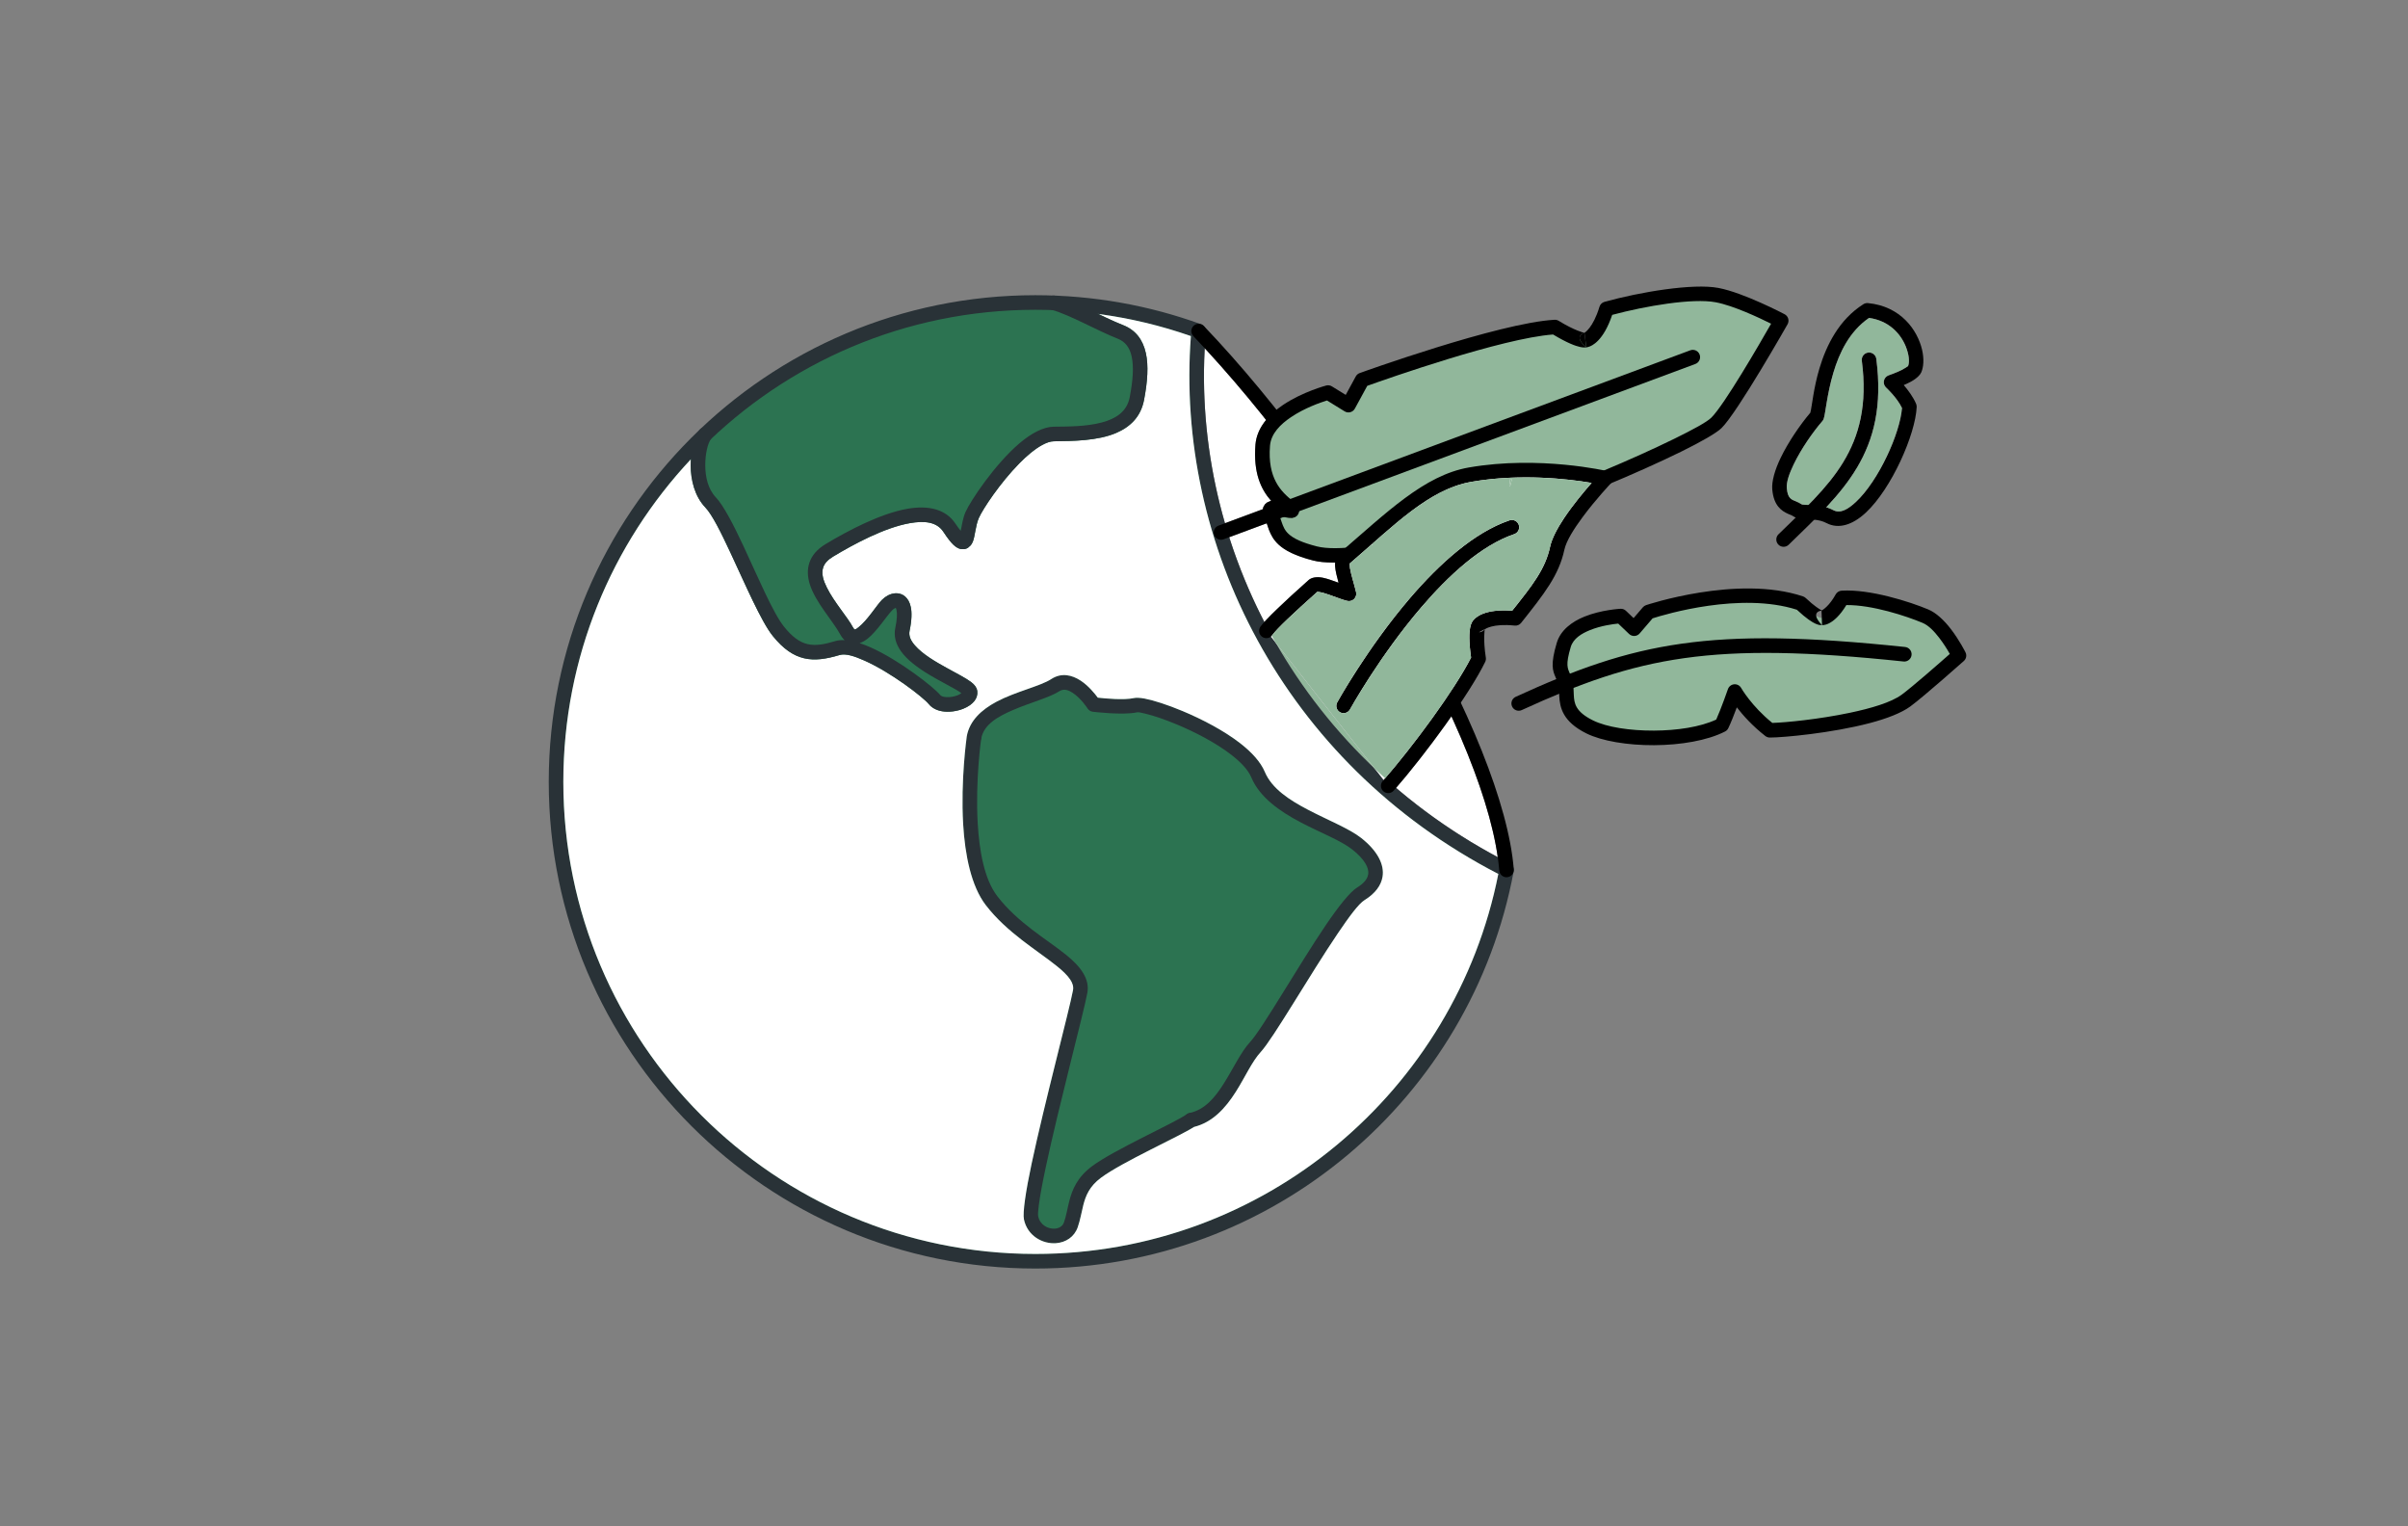 <svg width="404" height="256" viewBox="0 0 404 256" fill="none" xmlns="http://www.w3.org/2000/svg">
<rect x="0" y="0" width="404" height="256" fill="#808080" stroke="none"/>
<g clip-path="url(#clip0_573_5997)">
<path fill-rule="evenodd" clip-rule="evenodd" d="M213.98 107.748L230.659 128.958C223.942 122.598 218.369 115.426 213.98 107.748Z" fill="#91B79B"/>
<path fill-rule="evenodd" clip-rule="evenodd" d="M251.285 143.784C245.021 140.434 239.329 136.523 234.225 132.165C237.127 128.81 240.571 124.36 243.514 120.157C247.577 129.036 250.355 137.203 251.285 143.784Z" fill="white"/>
<path fill-rule="evenodd" clip-rule="evenodd" d="M212.419 70.444C211.431 71.646 210.757 73.032 210.634 74.591C210.258 79.335 211.561 82.095 213.274 84.024C213.202 84.036 213.133 84.053 213.069 84.071L212.57 84.298L212.235 84.587L211.956 85.04L211.869 85.409L205.518 87.769C202.738 78.155 201.587 68.209 202.122 58.411C205.573 62.141 209.029 66.187 212.419 70.444Z" fill="white"/>
<path fill-rule="evenodd" clip-rule="evenodd" d="M206.23 90.113L212.52 87.775C212.646 88.147 212.759 88.51 212.895 88.866C213.228 89.741 213.673 90.574 214.534 91.368C215.564 92.318 217.254 93.235 220.33 94.023C221.305 94.272 222.556 94.377 224 94.365C223.982 94.561 223.98 94.772 223.995 94.995C224.047 95.758 224.3 96.749 224.573 97.751C223.68 97.424 222.73 97.074 221.964 96.915C220.871 96.69 220.012 96.89 219.555 97.295C216.183 100.294 213.433 102.882 212.121 104.33C209.744 99.729 207.777 94.968 206.23 90.113Z" fill="white"/>
<path fill-rule="evenodd" clip-rule="evenodd" d="M173.7 50.741C183.32 50.741 192.547 52.434 201.1 55.537C198.067 90.26 216.124 127.403 252.754 145.927C245.809 183.261 213.034 211.563 173.7 211.563C129.32 211.563 93.289 175.532 93.289 131.152C93.289 86.772 129.32 50.741 173.7 50.741Z" fill="#2C7351"/>
<path fill-rule="evenodd" clip-rule="evenodd" d="M173.7 49.518C183.465 49.518 192.832 51.237 201.516 54.387C202.037 54.576 202.365 55.092 202.317 55.644C199.325 89.909 217.157 126.556 253.305 144.836C253.791 145.081 254.055 145.616 253.956 146.151C246.906 184.052 213.632 212.787 173.7 212.787C128.644 212.787 92.065 176.207 92.065 131.152C92.065 86.097 128.644 49.518 173.7 49.518ZM173.7 51.964C129.995 51.964 94.512 87.447 94.512 131.152C94.512 174.857 129.995 210.34 173.7 210.34C212.119 210.34 244.186 182.92 251.38 146.599C215.148 127.864 197.156 91.02 199.802 56.374C191.628 53.517 182.844 51.964 173.7 51.964Z" fill="#293237"/>
<path fill-rule="evenodd" clip-rule="evenodd" d="M253.974 145.831C254.027 146.505 253.524 147.094 252.85 147.147C252.178 147.201 251.588 146.697 251.535 146.024C249.82 124.319 224.63 81.936 200.215 56.382C199.748 55.895 199.766 55.12 200.254 54.653C200.742 54.187 201.517 54.205 201.983 54.692C226.785 80.649 252.231 123.783 253.974 145.831Z" fill="black"/>
<path fill-rule="evenodd" clip-rule="evenodd" d="M162.202 123.516C162.298 122.848 162.919 122.383 163.587 122.479C164.255 122.576 164.719 123.197 164.623 123.864C164.623 123.864 163.613 130.886 164.036 138.106C164.308 142.74 165.131 147.477 167.327 150.336C170.741 154.781 175.64 157.573 178.811 160.123C181.399 162.205 182.853 164.263 182.427 166.559C181.806 169.908 177.651 185.477 175.468 195.717C174.916 198.306 174.492 200.549 174.289 202.152C174.176 203.045 174.112 203.699 174.186 204.044C174.492 205.477 175.827 206.181 176.991 206.093C177.649 206.043 178.268 205.723 178.506 205.048C178.905 203.916 179.076 202.738 179.374 201.563C179.895 199.508 180.744 197.463 183.249 195.6C186.948 192.848 197.048 188.373 199.126 186.895C199.676 186.504 200.44 186.633 200.832 187.183C201.223 187.734 201.094 188.498 200.544 188.889C198.472 190.362 188.397 194.819 184.709 197.563C182.781 198.997 182.146 200.582 181.746 202.164C181.43 203.412 181.236 204.66 180.814 205.861C180.23 207.517 178.789 208.411 177.175 208.533C174.932 208.702 172.383 207.315 171.793 204.555C171.557 203.447 172.089 199.838 173.076 195.207C175.253 184.99 179.402 169.454 180.022 166.113C180.14 165.473 179.938 164.891 179.556 164.315C179.045 163.546 178.244 162.806 177.278 162.029C173.985 159.381 168.933 156.441 165.387 151.825C162.942 148.644 161.896 143.407 161.593 138.249C161.156 130.779 162.202 123.516 162.202 123.516Z" fill="#293237"/>
<path fill-rule="evenodd" clip-rule="evenodd" d="M200.095 189.087C199.436 189.231 198.784 188.811 198.64 188.151C198.497 187.492 198.916 186.84 199.576 186.697C202.173 186.132 203.849 184.07 205.26 181.851C206.893 179.286 208.177 176.478 209.718 174.809C211.804 172.552 217.789 162.04 222.44 155.176C224.582 152.015 226.504 149.611 227.667 148.892C228.747 148.223 229.403 147.504 229.542 146.674C229.638 146.094 229.464 145.492 229.099 144.87C228.633 144.077 227.871 143.278 226.85 142.475C224.959 140.987 221.54 139.683 218.288 137.979C214.698 136.099 211.336 133.737 209.942 130.411C209.389 129.092 208.129 127.809 206.55 126.588C203.973 124.593 200.54 122.817 197.471 121.534C195.433 120.682 193.555 120.047 192.194 119.719C191.511 119.553 191.01 119.431 190.754 119.488C188.413 120.009 183.34 119.391 183.34 119.391C182.98 119.344 182.659 119.141 182.463 118.835C182.463 118.835 181.409 117.169 179.977 116.223C179.289 115.769 178.492 115.447 177.712 115.957C176.125 116.993 172.897 117.837 169.928 119.113C167.433 120.185 165.051 121.518 164.617 123.909C164.496 124.572 163.859 125.014 163.195 124.893C162.53 124.773 162.089 124.136 162.209 123.472C162.678 120.893 164.655 119.058 167.18 117.714C170.404 115.998 174.537 115.108 176.374 113.908C178.07 112.801 179.83 113.195 181.325 114.181C182.612 115.032 183.666 116.328 184.184 117.028C185.438 117.169 188.584 117.465 190.222 117.101C190.585 117.02 191.217 117.026 192.052 117.184C193.531 117.466 195.857 118.208 198.415 119.277C201.672 120.639 205.31 122.535 208.047 124.652C210.01 126.172 211.511 127.825 212.198 129.465C213.388 132.303 216.359 134.207 219.423 135.812C222.826 137.594 226.384 138.995 228.363 140.552C231.147 142.742 232.289 145.064 231.955 147.075C231.721 148.481 230.783 149.841 228.954 150.973C227.936 151.602 226.341 153.78 224.465 156.548C219.742 163.52 213.633 174.176 211.515 176.469C210.054 178.051 208.871 180.733 207.325 183.164C205.559 185.941 203.345 188.381 200.095 189.087Z" fill="#293237"/>
<path fill-rule="evenodd" clip-rule="evenodd" d="M115.915 77.029C115.892 77.359 115.879 77.696 115.88 78.036C115.884 80.551 116.562 83.252 118.321 85.103C119.504 86.347 120.971 89.325 122.534 92.671C125.032 98.018 127.713 104.274 129.648 106.671C131.451 108.907 133.145 110.011 134.938 110.426C136.695 110.832 138.584 110.562 140.859 109.877C141.88 109.57 143.38 110.072 145.046 110.814C149.504 112.798 154.865 116.929 155.834 118.113C156.358 118.753 157.15 119.159 158.077 119.313C159.206 119.501 160.546 119.311 161.621 118.882C162.435 118.555 163.097 118.085 163.484 117.583C163.667 117.344 163.799 117.093 163.881 116.838L163.974 116.385L163.964 115.903L163.864 115.527L163.633 115.106C163.484 114.896 163.254 114.662 162.944 114.421C162.142 113.8 160.615 113.014 158.928 112.09C156.977 111.02 154.785 109.751 153.49 108.251C152.841 107.5 152.417 106.704 152.604 105.816C152.982 104.018 152.992 102.727 152.813 101.85C152.643 101.014 152.296 100.461 151.906 100.105C150.872 99.165 149.228 99.36 147.96 100.632C147.099 101.494 145.542 104.052 144.032 105.222C143.79 105.411 143.584 105.597 143.362 105.582C143.326 105.581 143.315 105.536 143.285 105.5C143.216 105.422 143.153 105.323 143.091 105.207C142.174 103.488 139.959 101.037 138.727 98.563C138.143 97.391 137.757 96.225 138.118 95.162C138.346 94.492 138.885 93.897 139.783 93.358C143.286 91.254 148.402 88.498 152.664 87.753C155.048 87.336 157.155 87.499 158.278 89.217C158.971 90.276 159.519 90.964 159.946 91.372C160.423 91.828 160.845 92.025 161.174 92.096L161.795 92.115L162.11 92.032L162.391 91.895L162.869 91.466C163.002 91.297 163.127 91.081 163.231 90.819C163.586 89.931 163.674 88.137 164.225 86.885C164.882 85.394 167.781 81.011 171.021 77.724C172.276 76.451 173.58 75.341 174.83 74.658C175.527 74.278 176.193 74.029 176.816 74.022C179.955 73.985 184.145 73.957 187.256 72.629C189.611 71.624 191.393 69.924 191.937 67.107C192.546 63.947 192.693 61.315 192.258 59.296C191.756 56.961 190.522 55.356 188.409 54.53C187.147 54.037 185.708 53.361 184.242 52.66C189.618 53.377 194.823 54.633 199.802 56.373C197.156 91.019 215.148 127.863 251.379 146.598C244.186 182.92 212.119 210.34 173.699 210.34C129.995 210.34 94.512 174.857 94.512 131.151C94.512 110.23 102.643 91.192 115.915 77.029ZM200.331 189.031C203.453 188.26 205.601 185.873 207.324 183.163C208.87 180.732 210.053 178.05 211.514 176.469C213.632 174.176 219.741 163.519 224.464 156.548C226.34 153.779 227.935 151.601 228.953 150.972C230.782 149.84 231.72 148.481 231.954 147.074C232.288 145.064 231.146 142.742 228.362 140.552C226.383 138.995 222.825 137.593 219.422 135.812C216.358 134.206 213.387 132.303 212.197 129.464C211.51 127.825 210.009 126.171 208.046 124.652C205.31 122.535 201.672 120.639 198.414 119.277C195.856 118.207 193.53 117.466 192.052 117.184C191.216 117.025 190.584 117.019 190.221 117.1C188.583 117.464 185.437 117.168 184.183 117.027C183.665 116.327 182.611 115.031 181.324 114.181C179.829 113.194 178.069 112.801 176.373 113.908C174.536 115.107 170.403 115.997 167.179 117.713C164.655 119.057 162.678 120.892 162.209 123.47C162.206 123.485 162.201 123.517 162.201 123.518C162.176 123.697 161.161 130.872 161.593 138.248C161.895 143.406 162.942 148.643 165.387 151.825C168.933 156.44 173.984 159.38 177.278 162.029C178.243 162.805 179.045 163.545 179.556 164.315C179.937 164.89 180.14 165.472 180.022 166.112C179.402 169.453 175.253 184.989 173.076 195.206C172.088 199.837 171.557 203.447 171.793 204.554C172.383 207.314 174.932 208.701 177.175 208.532C178.789 208.41 180.229 207.516 180.813 205.86C181.236 204.659 181.43 203.411 181.746 202.163C182.146 200.581 182.781 198.996 184.709 197.562C188.284 194.902 197.861 190.633 200.331 189.031Z" fill="white"/>
<path fill-rule="evenodd" clip-rule="evenodd" d="M141.706 107.38C141.43 107.131 141.167 106.799 140.932 106.359C139.8 104.237 136.781 101.008 135.856 97.979C135.475 96.734 135.415 95.514 135.801 94.376C136.185 93.246 137.01 92.17 138.523 91.261C142.249 89.023 147.709 86.136 152.242 85.343C155.723 84.735 158.686 85.371 160.326 87.879C160.614 88.32 160.922 88.721 161.181 89.036C161.377 88.049 161.572 86.838 161.986 85.899C162.813 84.022 166.9 77.875 171.063 74.34C173.038 72.664 175.064 71.596 176.787 71.576C179.194 71.548 182.277 71.563 184.894 70.857C187.147 70.249 189.061 69.101 189.534 66.644C190.067 63.878 190.247 61.578 189.866 59.811C189.554 58.358 188.832 57.323 187.518 56.81C184.128 55.484 179.445 52.79 176.48 51.98C175.829 51.802 175.445 51.129 175.623 50.477C175.801 49.826 176.474 49.441 177.126 49.62C180.154 50.447 184.946 53.177 188.409 54.531C190.522 55.357 191.756 56.962 192.258 59.296C192.692 61.315 192.545 63.947 191.936 67.108C191.393 69.924 189.61 71.624 187.255 72.629C184.144 73.957 179.954 73.985 176.816 74.022C176.193 74.029 175.526 74.278 174.83 74.659C173.58 75.341 172.276 76.451 171.021 77.724C167.781 81.012 164.882 85.394 164.225 86.885C163.674 88.137 163.585 89.932 163.231 90.82C163.126 91.082 163.002 91.298 162.869 91.467L162.39 91.896L162.109 92.033L161.795 92.116L161.174 92.096C160.845 92.025 160.422 91.829 159.946 91.372C159.519 90.964 158.971 90.277 158.278 89.218C157.155 87.499 155.048 87.336 152.663 87.754C148.401 88.498 143.286 91.255 139.783 93.358C138.885 93.898 138.345 94.492 138.117 95.163C137.757 96.225 138.143 97.391 138.727 98.564C139.959 101.038 142.174 103.489 143.09 105.207C143.153 105.324 143.216 105.422 143.284 105.501C143.315 105.536 143.326 105.581 143.362 105.583C143.583 105.597 143.789 105.411 144.032 105.223C145.541 104.052 147.099 101.494 147.96 100.632C149.228 99.361 150.871 99.165 151.905 100.106C152.296 100.461 152.643 101.015 152.813 101.85C152.991 102.728 152.982 104.019 152.604 105.816C152.417 106.704 152.84 107.5 153.489 108.251C154.785 109.751 156.977 111.02 158.928 112.09C160.614 113.015 162.142 113.8 162.943 114.422C163.254 114.663 163.483 114.897 163.633 115.107L163.864 115.527L163.963 115.904L163.973 116.385L163.88 116.838C163.799 117.094 163.667 117.345 163.483 117.584C163.097 118.085 162.435 118.556 161.62 118.882C160.546 119.311 159.206 119.502 158.077 119.314C157.15 119.16 156.358 118.753 155.834 118.114C154.865 116.93 149.504 112.799 145.046 110.814C143.38 110.073 141.879 109.57 140.858 109.877C138.583 110.562 136.695 110.833 134.937 110.427C133.145 110.012 131.45 108.907 129.648 106.672C127.713 104.274 125.032 98.018 122.534 92.672C120.97 89.326 119.504 86.347 118.321 85.103C116.562 83.253 115.884 80.551 115.88 78.037C115.876 75.511 116.563 73.206 117.317 72.165C117.713 71.619 118.478 71.496 119.025 71.893C119.572 72.289 119.694 73.055 119.298 73.601C118.733 74.381 118.323 76.137 118.326 78.033C118.329 79.939 118.76 82.015 120.093 83.417C121.384 84.774 123.046 87.987 124.75 91.636C127.155 96.783 129.69 102.827 131.551 105.136C132.912 106.822 134.136 107.73 135.488 108.043C136.875 108.364 138.358 108.075 140.154 107.535C140.605 107.398 141.128 107.35 141.706 107.38ZM144.217 107.88C144.805 108.066 145.416 108.301 146.041 108.58C150.885 110.736 156.673 115.277 157.727 116.563C157.96 116.848 158.381 116.913 158.816 116.936C159.448 116.97 160.139 116.839 160.712 116.61C160.905 116.533 161.125 116.391 161.293 116.271C161.047 116.096 160.707 115.863 160.386 115.678C159.192 114.989 157.546 114.164 155.95 113.208C154.026 112.057 152.188 110.707 151.139 109.213C150.29 108.005 149.918 106.697 150.21 105.311C150.494 103.962 150.55 102.997 150.416 102.338C150.387 102.202 150.322 102.048 150.286 101.969C150.232 101.986 150.152 102.013 150.101 102.041C149.959 102.119 149.821 102.23 149.691 102.36C148.786 103.266 147.117 105.927 145.532 107.156C145.094 107.496 144.651 107.739 144.217 107.88Z" fill="#293237"/>
<path fill-rule="evenodd" clip-rule="evenodd" d="M216.248 85.086C213.901 83.245 211.373 80.749 211.853 74.686C212.333 68.624 222.814 65.852 222.814 65.852L226.235 67.957L228.54 63.728C228.54 63.728 251.62 55.366 260.874 54.863C265.313 57.594 266.132 57.013 266.132 57.013C266.132 57.013 268.055 56.672 269.521 51.813C275.318 50.202 283.935 48.718 288.08 49.502C292.226 50.286 298.841 53.792 298.841 53.792C298.841 53.792 290.64 68.303 287.975 70.931C285.31 73.558 264.039 82.73 260.058 83.561C254.174 80.708 253.377 80.299 253.377 80.299C253.377 80.299 253.05 83.31 252.427 85.859C249.186 88.542 227.603 94.621 220.634 92.838C213.664 91.055 214.439 88.759 213.21 86.215C211.982 83.671 218.595 86.926 216.248 85.086Z" fill="#91B79B"/>
<path fill-rule="evenodd" clip-rule="evenodd" d="M265.832 55.842L266.132 58.236C266.132 58.236 264.151 56.784 265.495 55.969C265.511 55.958 265.79 55.857 265.832 55.842Z" fill="black"/>
<path fill-rule="evenodd" clip-rule="evenodd" d="M265.832 55.84L265.831 55.828C265.831 55.828 267.27 55.036 268.349 51.46C268.471 51.058 268.788 50.746 269.193 50.634C275.162 48.975 284.039 47.493 288.308 48.3C292.584 49.109 299.413 52.711 299.413 52.711C299.705 52.866 299.922 53.132 300.014 53.448C300.107 53.765 300.067 54.106 299.905 54.394C299.905 54.394 291.543 69.131 288.833 71.802C287.992 72.631 285.407 74.112 282.061 75.758C274.545 79.456 263.131 84.168 260.308 84.758C260.044 84.813 259.767 84.779 259.525 84.661C256.958 83.417 255.357 82.637 254.367 82.151C254.203 83.272 253.951 84.776 253.616 86.15C253.553 86.406 253.41 86.634 253.207 86.802C251.528 88.191 245.126 90.521 238.219 92.211C231.321 93.898 223.934 94.944 220.331 94.023C217.255 93.235 215.565 92.318 214.534 91.368C213.673 90.574 213.229 89.741 212.895 88.866C212.636 88.186 212.461 87.476 212.108 86.746C211.985 86.489 211.912 86.263 211.873 86.07L211.839 85.535L211.956 85.039L212.235 84.586L212.569 84.297L213.069 84.069C213.132 84.051 213.201 84.035 213.273 84.022C211.56 82.094 210.258 79.334 210.633 74.59C210.854 71.799 212.839 69.56 215.234 67.943C218.525 65.721 222.502 64.668 222.502 64.668C222.826 64.583 223.17 64.634 223.456 64.809L225.777 66.24L227.465 63.142C227.608 62.879 227.843 62.679 228.123 62.577C228.123 62.577 251.455 54.15 260.808 53.641C261.056 53.628 261.303 53.691 261.515 53.821C264.152 55.444 265.727 55.816 265.832 55.84ZM252.819 81.386L253.377 81.521L253.958 79.221C254.135 79.31 255.252 79.87 260.2 82.269C263.489 81.4 273.969 77.013 280.982 73.562C283.995 72.08 286.358 70.807 287.116 70.059C289.292 67.914 295.202 57.705 297.146 54.298C295.132 53.293 290.835 51.268 287.853 50.703C283.979 49.971 276.088 51.32 270.484 52.817C269.012 57.193 267.086 58.028 266.519 58.181C266.607 58.148 266.707 58.1 266.815 58.027L266.561 58.16C266.428 58.214 266.019 58.399 265.082 58.198C264.329 58.036 262.956 57.547 260.565 56.108C251.953 56.745 232.541 63.593 229.391 64.721L227.309 68.543C227.148 68.838 226.873 69.053 226.549 69.139C226.224 69.226 225.879 69.175 225.593 68.999L222.635 67.177C221.555 67.51 218.893 68.424 216.603 69.971C214.834 71.165 213.235 72.722 213.072 74.782C212.641 80.224 214.896 82.472 217.003 84.123C217.381 84.419 217.593 84.644 217.698 84.787L217.884 85.118L217.977 85.526L217.949 85.887L217.797 86.269L217.603 86.517L217.293 86.745L216.789 86.895L216.206 86.869C215.908 86.822 215.252 86.702 214.694 86.598C214.818 86.938 214.927 87.272 215.04 87.602C215.277 88.289 215.527 88.956 216.193 89.569C217.029 90.341 218.437 91.013 220.937 91.652C224.303 92.513 231.192 91.411 237.638 89.835C243.707 88.349 249.398 86.442 251.339 85.142C251.876 82.779 252.158 80.192 252.161 80.166C252.123 80.511 252.235 80.856 252.466 81.115C252.567 81.228 252.687 81.318 252.819 81.386ZM265.832 55.843C265.791 55.858 265.511 55.958 265.495 55.968C264.151 56.783 266.132 58.235 266.132 58.235L265.832 55.843Z" fill="black"/>
<path fill-rule="evenodd" clip-rule="evenodd" d="M205.28 90.466C204.648 90.701 203.943 90.378 203.708 89.745C203.473 89.113 203.795 88.407 204.429 88.172L283.582 58.761C284.215 58.525 284.92 58.848 285.155 59.481C285.39 60.113 285.067 60.818 284.434 61.054L205.28 90.466Z" fill="black"/>
<path fill-rule="evenodd" clip-rule="evenodd" d="M262.652 114.607C262.14 112.511 261.031 112.637 262.355 108.187C263.679 103.738 271.946 103.338 271.946 103.338L274.164 105.456L276.559 102.665C276.559 102.665 291.43 97.621 302.109 101.198C304.988 103.944 305.692 103.641 305.692 103.641C305.692 103.641 307.181 103.693 309.05 100.299C313.635 100.019 320.072 102.112 323.042 103.358C326.013 104.604 328.663 109.964 328.663 109.964C328.663 109.964 322.083 115.819 319.781 117.511C315.068 120.975 300.032 122.506 296.928 122.493C292.99 119.425 291.056 116.001 291.056 116.001C291.056 116.001 289.735 119.806 288.864 121.61C283.204 124.521 271.62 124.368 266.701 121.927C261.783 119.486 263.164 116.702 262.652 114.607Z" fill="#91B79B"/>
<path fill-rule="evenodd" clip-rule="evenodd" d="M305.648 102.401C305.876 102.272 306.939 101.598 307.978 99.71C308.181 99.343 308.557 99.105 308.976 99.079C313.738 98.789 320.431 100.938 323.515 102.232C324.874 102.801 326.201 104.093 327.271 105.474C328.753 107.387 329.759 109.424 329.759 109.424C330.004 109.918 329.888 110.514 329.476 110.88C329.476 110.88 322.83 116.789 320.505 118.498C318.998 119.605 316.512 120.553 313.664 121.301C307.312 122.97 299.137 123.726 296.923 123.717C296.652 123.716 296.39 123.625 296.177 123.459C294.01 121.772 292.422 119.981 291.396 118.653C290.951 119.842 290.402 121.238 289.965 122.143C289.85 122.383 289.66 122.579 289.423 122.7C286.454 124.227 281.937 124.979 277.51 125C273.075 125.022 268.743 124.308 266.157 123.024C264.148 122.027 263.066 120.95 262.448 119.907C261.804 118.818 261.649 117.738 261.601 116.709C261.57 116.067 261.599 115.454 261.463 114.898C261.33 114.353 261.145 113.983 260.99 113.626C260.501 112.502 260.099 111.478 261.183 107.84C261.817 105.708 263.716 104.284 265.846 103.426C268.701 102.273 271.887 102.117 271.887 102.117C272.221 102.102 272.549 102.223 272.79 102.455L274.075 103.682L275.63 101.869C275.773 101.703 275.958 101.578 276.165 101.508C276.165 101.508 291.493 96.353 302.497 100.04C302.668 100.097 302.824 100.191 302.954 100.314C304.393 101.687 305.382 102.259 305.648 102.401ZM305.605 102.45C305.482 102.463 305.302 102.482 305.288 102.488C303.849 102.988 305.494 104.67 305.676 104.85L305.274 104.843C305.118 104.814 304.896 104.756 304.601 104.624C304.049 104.377 303.07 103.779 301.465 102.276C292.037 99.261 279.407 103.037 277.264 103.722L275.092 106.253C274.874 106.509 274.56 106.662 274.225 106.678C273.889 106.696 273.562 106.574 273.319 106.342C273.319 106.342 271.496 104.601 271.494 104.601C270.581 104.689 268.593 104.955 266.761 105.694C265.334 106.27 263.953 107.108 263.527 108.538C262.631 111.549 262.997 112.083 263.423 113.084C263.571 113.433 263.719 113.823 263.84 114.318C264.011 115.018 264.007 115.786 264.044 116.594C264.076 117.257 264.139 117.96 264.553 118.66C264.994 119.405 265.81 120.121 267.245 120.833C269.578 121.991 273.497 122.573 277.499 122.554C281.33 122.536 285.247 121.963 287.938 120.702C288.779 118.836 289.9 115.601 289.9 115.601C290.058 115.147 290.467 114.827 290.946 114.784C291.425 114.741 291.885 114.982 292.121 115.401C292.121 115.401 293.847 118.436 297.349 121.265C299.556 121.204 305.169 120.657 310.343 119.568C313.908 118.818 317.271 117.838 319.057 116.527C320.871 115.193 325.368 111.247 327.127 109.692C326.737 109.001 326.109 107.969 325.337 106.973C324.535 105.936 323.587 104.915 322.57 104.487C319.851 103.347 314.118 101.446 309.771 101.497C307.556 105.146 305.649 104.865 305.649 104.865L305.692 104.865C305.692 104.865 305.861 104.893 306.149 104.777L305.879 104.853L305.692 104.85L305.605 102.45ZM305.676 104.85H305.692L305.692 104.865C305.692 104.865 305.686 104.86 305.676 104.85Z" fill="black"/>
<path fill-rule="evenodd" clip-rule="evenodd" d="M255.309 119.11C254.695 119.391 253.969 119.121 253.688 118.507C253.407 117.893 253.677 117.167 254.291 116.886C274.274 107.731 286.746 105.063 319.622 108.527C320.294 108.597 320.781 109.2 320.711 109.871C320.64 110.543 320.037 111.031 319.366 110.96C287.135 107.565 274.901 110.134 255.309 119.11Z" fill="black"/>
<path fill-rule="evenodd" clip-rule="evenodd" d="M301.548 85.586C302.531 86.271 304.728 85.469 307.015 86.66C312.381 89.455 320.067 74.471 320.348 68.222C319.501 66.182 317.272 64.113 317.272 64.113C317.272 64.113 320.777 62.932 321.212 61.981C322.273 59.661 320.238 52.721 313.282 52.06C305.677 56.864 305.428 68.231 304.815 69.843C302.035 73.056 298.281 78.988 298.563 82.025C298.845 85.062 300.564 84.902 301.548 85.586Z" fill="white"/>
<mask id="mask0_573_5997" style="mask-type:luminance" maskUnits="userSpaceOnUse" x="298" y="52" width="24" height="36">
<path d="M301.547 85.585C302.53 86.27 304.728 85.468 307.015 86.659C312.381 89.454 320.067 74.47 320.348 68.221C319.5 66.181 317.271 64.112 317.271 64.112C317.271 64.112 320.776 62.931 321.211 61.98C322.272 59.66 320.237 52.72 313.282 52.06C305.676 56.863 305.427 68.23 304.814 69.842C302.035 73.055 298.281 78.987 298.563 82.024C298.845 85.061 300.563 84.901 301.547 85.585Z" fill="white"/>
</mask>
<g mask="url(#mask0_573_5997)">
<path fill-rule="evenodd" clip-rule="evenodd" d="M306.401 85.093C312.301 78.776 316.343 72.047 314.793 60.199C314.706 59.53 314.091 59.057 313.422 59.145C312.752 59.233 312.28 59.847 312.368 60.517C313.897 72.212 309.478 78.52 303.413 84.699C303.128 84.692 302.862 84.684 302.621 84.659C302.474 84.644 302.34 84.649 302.245 84.583C301.982 84.4 301.684 84.256 301.366 84.12C301.029 83.976 300.641 83.865 300.333 83.546C300.038 83.239 299.858 82.74 299.781 81.912C299.683 80.86 300.201 79.424 300.943 77.881C302.184 75.303 304.131 72.501 305.739 70.643C305.833 70.535 305.906 70.411 305.957 70.278C306.267 69.463 306.496 66.184 307.598 62.499C308.577 59.227 310.278 55.585 313.58 53.328C316.938 53.801 318.894 56.001 319.746 58.131C320.261 59.42 320.42 60.671 320.128 61.404C320.029 61.474 319.484 61.854 319.094 62.045C318.062 62.557 316.88 62.954 316.88 62.954C316.472 63.091 316.166 63.434 316.075 63.856C315.985 64.277 316.123 64.716 316.439 65.009C316.439 65.009 318.278 66.695 319.107 68.442C318.778 72.685 315.202 80.626 311.374 84.197C310.061 85.421 308.778 86.2 307.58 85.576C307.183 85.369 306.788 85.212 306.401 85.093Z" fill="#91B79B"/>
</g>
<path fill-rule="evenodd" clip-rule="evenodd" d="M300.848 86.591C300.614 86.428 300.321 86.338 300.028 86.209C299.43 85.945 298.83 85.601 298.333 84.971C297.868 84.381 297.473 83.521 297.344 82.138C297.217 80.76 297.766 78.841 298.739 76.82C300.03 74.136 302.034 71.224 303.727 69.228C304.003 68.203 304.245 65.173 305.254 61.798C306.42 57.899 308.558 53.598 312.628 51.027C312.857 50.882 313.128 50.818 313.397 50.843C318.925 51.368 321.708 55.395 322.472 58.662C322.835 60.215 322.724 61.614 322.324 62.49C322.122 62.932 321.556 63.477 320.774 63.924C320.351 64.166 319.863 64.396 319.401 64.596C320.136 65.455 321.002 66.61 321.477 67.754C321.546 67.919 321.578 68.098 321.57 68.277C321.363 72.868 317.363 81.957 313.042 85.986C310.822 88.057 308.474 88.8 306.449 87.745C305.033 87.008 303.647 87.181 302.649 87.116C301.907 87.067 301.301 86.906 300.848 86.591ZM320.128 61.404C320.42 60.671 320.261 59.421 319.746 58.131C318.894 56.001 316.938 53.801 313.58 53.328C310.278 55.585 308.576 59.227 307.598 62.5C306.495 66.185 306.267 69.463 305.957 70.278C305.906 70.411 305.832 70.535 305.738 70.643C304.131 72.502 302.184 75.304 300.943 77.881C300.2 79.424 299.683 80.861 299.781 81.912C299.857 82.74 300.038 83.239 300.333 83.546C300.64 83.865 301.029 83.976 301.366 84.12C301.684 84.256 301.982 84.4 302.245 84.583C302.34 84.649 302.474 84.644 302.621 84.659C302.976 84.696 303.387 84.695 303.835 84.711C304.95 84.751 306.25 84.883 307.58 85.576C308.778 86.2 310.061 85.421 311.374 84.197C315.202 80.626 318.778 72.685 319.107 68.442C318.278 66.695 316.439 65.01 316.439 65.01C316.122 64.716 315.985 64.278 316.075 63.856C316.166 63.434 316.472 63.092 316.88 62.954C316.88 62.954 318.062 62.557 319.094 62.046C319.483 61.854 320.029 61.474 320.128 61.404Z" fill="black"/>
<path fill-rule="evenodd" clip-rule="evenodd" d="M300.094 91.374C299.61 91.845 298.835 91.835 298.364 91.353C297.892 90.869 297.902 90.094 298.385 89.622C306.756 81.455 314.298 75.275 312.368 60.516C312.281 59.846 312.753 59.232 313.422 59.144C314.091 59.057 314.706 59.529 314.794 60.199C316.853 75.953 309.028 82.656 300.094 91.374Z" fill="black"/>
<path fill-rule="evenodd" clip-rule="evenodd" d="M232.907 131.817C238.165 125.817 245.47 115.836 248.074 110.499C247.287 105.347 248.142 104.818 248.142 104.818C248.142 104.818 249.204 103.18 254.25 103.721C257.991 99.008 260.37 96.092 261.262 91.969C262.154 87.845 269.396 80.216 269.396 80.216C269.396 80.216 258.22 77.603 246.637 79.622C239.342 80.894 233.263 87.06 225.505 93.725C224.657 94.454 225.837 97.465 226.324 99.607C224.687 99.25 221.211 97.461 220.368 98.21C216.342 101.79 213.21 104.754 212.468 105.825" fill="white"/>
<path fill-rule="evenodd" clip-rule="evenodd" d="M248.141 106.041C248.141 106.041 248.449 106.105 248.855 105.811C248.872 105.799 249.106 105.545 249.106 105.545C249.106 105.545 248.799 107.143 249.284 110.314C249.321 110.559 249.283 110.811 249.173 111.035C246.536 116.437 239.15 126.549 233.827 132.623C233.381 133.13 232.608 133.181 232.1 132.737C231.592 132.291 231.541 131.518 231.987 131.01C237.071 125.209 244.099 115.644 246.808 110.299C246.412 107.536 246.496 106.081 246.641 105.323C246.798 104.498 247.07 104.161 247.204 104.022C247.554 103.567 249.062 102.09 253.703 102.442C257.06 98.221 259.244 95.513 260.066 91.709C260.359 90.356 261.253 88.647 262.394 86.933C263.872 84.714 265.75 82.465 267.033 81.004C263.328 80.375 255.196 79.372 246.846 80.827C239.781 82.059 233.938 88.079 226.446 94.529C226.446 94.679 226.45 95.032 226.493 95.294C226.694 96.503 227.23 98.073 227.517 99.336C227.61 99.745 227.487 100.171 227.192 100.468C226.898 100.766 226.472 100.892 226.064 100.802C225.061 100.584 223.384 99.846 222.017 99.45C221.68 99.353 221.207 99.287 221.024 99.263C217.179 102.686 214.187 105.492 213.473 106.521C213.089 107.076 212.326 107.214 211.771 106.83C211.216 106.445 211.078 105.683 211.462 105.128C212.224 104.029 215.423 100.97 219.556 97.295C220.012 96.89 220.872 96.69 221.964 96.915C222.73 97.073 223.68 97.424 224.573 97.751C224.301 96.749 224.048 95.758 223.995 94.995C223.926 93.966 224.227 93.211 224.708 92.797C232.662 85.964 238.947 79.721 246.427 78.417C258.259 76.354 269.674 79.024 269.674 79.024C270.101 79.124 270.442 79.445 270.568 79.864C270.694 80.285 270.585 80.74 270.283 81.058C270.283 81.058 267.727 83.75 265.495 86.776C264.091 88.679 262.787 90.702 262.458 92.227C261.53 96.517 259.1 99.578 255.208 104.481C254.947 104.81 254.537 104.981 254.119 104.937C250.404 104.538 249.115 105.557 249.115 105.557C249.115 105.557 249.158 105.499 249.16 105.495L248.141 106.041Z" fill="black"/>
<path fill-rule="evenodd" clip-rule="evenodd" d="M226.491 119C226.165 119.59 225.419 119.805 224.829 119.479C224.238 119.152 224.023 118.407 224.35 117.816C224.35 117.816 229.4 108.675 236.582 100.298C241.461 94.604 247.334 89.292 253.261 87.281C253.901 87.064 254.596 87.407 254.813 88.046C255.03 88.686 254.687 89.381 254.047 89.598C248.482 91.487 243.021 96.544 238.438 101.89C231.426 110.073 226.491 119 226.491 119Z" fill="black"/>
<path fill-rule="evenodd" clip-rule="evenodd" d="M253.227 81.486C253.326 80.765 253.377 80.299 253.377 80.299C253.377 80.299 253.438 80.33 253.651 80.436L253.377 81.522L253.227 81.486Z" fill="#91B79B"/>
<path fill-rule="evenodd" clip-rule="evenodd" d="M243.859 115.293C243.373 116.042 242.857 116.815 242.318 117.601C239.273 122.046 235.506 126.944 232.386 130.552C231.802 130.027 231.226 129.496 230.659 128.958L213.98 107.748C213.773 107.385 213.568 107.022 213.366 106.657C213.405 106.614 213.441 106.57 213.474 106.522C214.187 105.493 217.179 102.687 221.025 99.264C221.208 99.287 221.681 99.353 222.017 99.451C223.384 99.847 225.062 100.585 226.064 100.803C226.473 100.892 226.899 100.766 227.193 100.469C227.487 100.172 227.61 99.746 227.517 99.337C227.23 98.074 226.694 96.504 226.494 95.295C226.451 95.033 226.446 94.68 226.446 94.53C226.566 94.427 226.686 94.323 226.805 94.221C227.341 93.757 227.868 93.297 228.388 92.841L228.406 92.838L228.4 92.83C228.953 92.344 229.498 91.864 230.035 91.39C230.127 91.376 230.219 91.361 230.31 91.346L230.229 91.219C236.013 86.127 241.013 81.845 246.847 80.828C248.641 80.515 250.425 80.316 252.157 80.202C252.687 80.167 253.212 80.141 253.731 80.121C254.397 80.095 255.053 80.082 255.697 80.079C259.25 80.061 262.424 80.352 264.791 80.667C265.652 80.781 266.406 80.899 267.033 81.005C266.997 81.047 266.961 81.088 266.923 81.131C266.434 81.691 265.865 82.356 265.27 83.086C264.311 84.262 263.28 85.603 262.394 86.934C261.253 88.648 260.359 90.357 260.067 91.71C259.245 95.514 257.06 98.222 253.703 102.443C249.062 102.091 247.555 103.568 247.204 104.023C247.071 104.162 246.798 104.498 246.641 105.324C246.496 106.081 246.412 107.537 246.809 110.3C246.091 111.717 245.068 113.432 243.859 115.293ZM236.115 100.847C235.56 101.505 235.018 102.167 234.492 102.828C228.44 110.415 224.35 117.817 224.35 117.817C224.024 118.408 224.238 119.152 224.829 119.479C225.42 119.806 226.165 119.591 226.491 119C226.491 119 230.219 112.256 235.8 105.118C236.323 104.45 236.861 103.777 237.415 103.107C237.752 102.701 238.093 102.295 238.439 101.891C243.022 96.544 248.482 91.487 254.048 89.599C254.687 89.382 255.03 88.687 254.813 88.047C254.597 87.407 253.901 87.064 253.262 87.281C247.335 89.293 241.462 94.604 236.582 100.298C236.425 100.481 236.27 100.664 236.115 100.847ZM253.227 81.486L253.377 81.522L253.651 80.436C253.438 80.33 253.377 80.299 253.377 80.299C253.377 80.299 253.327 80.765 253.227 81.486Z" fill="#91B79B"/>
</g>
<defs>
<clipPath id="clip0_573_5997">
<rect width="403.963" height="256" fill="white" transform="translate(0.037)"/>
</clipPath>
</defs>
</svg>
